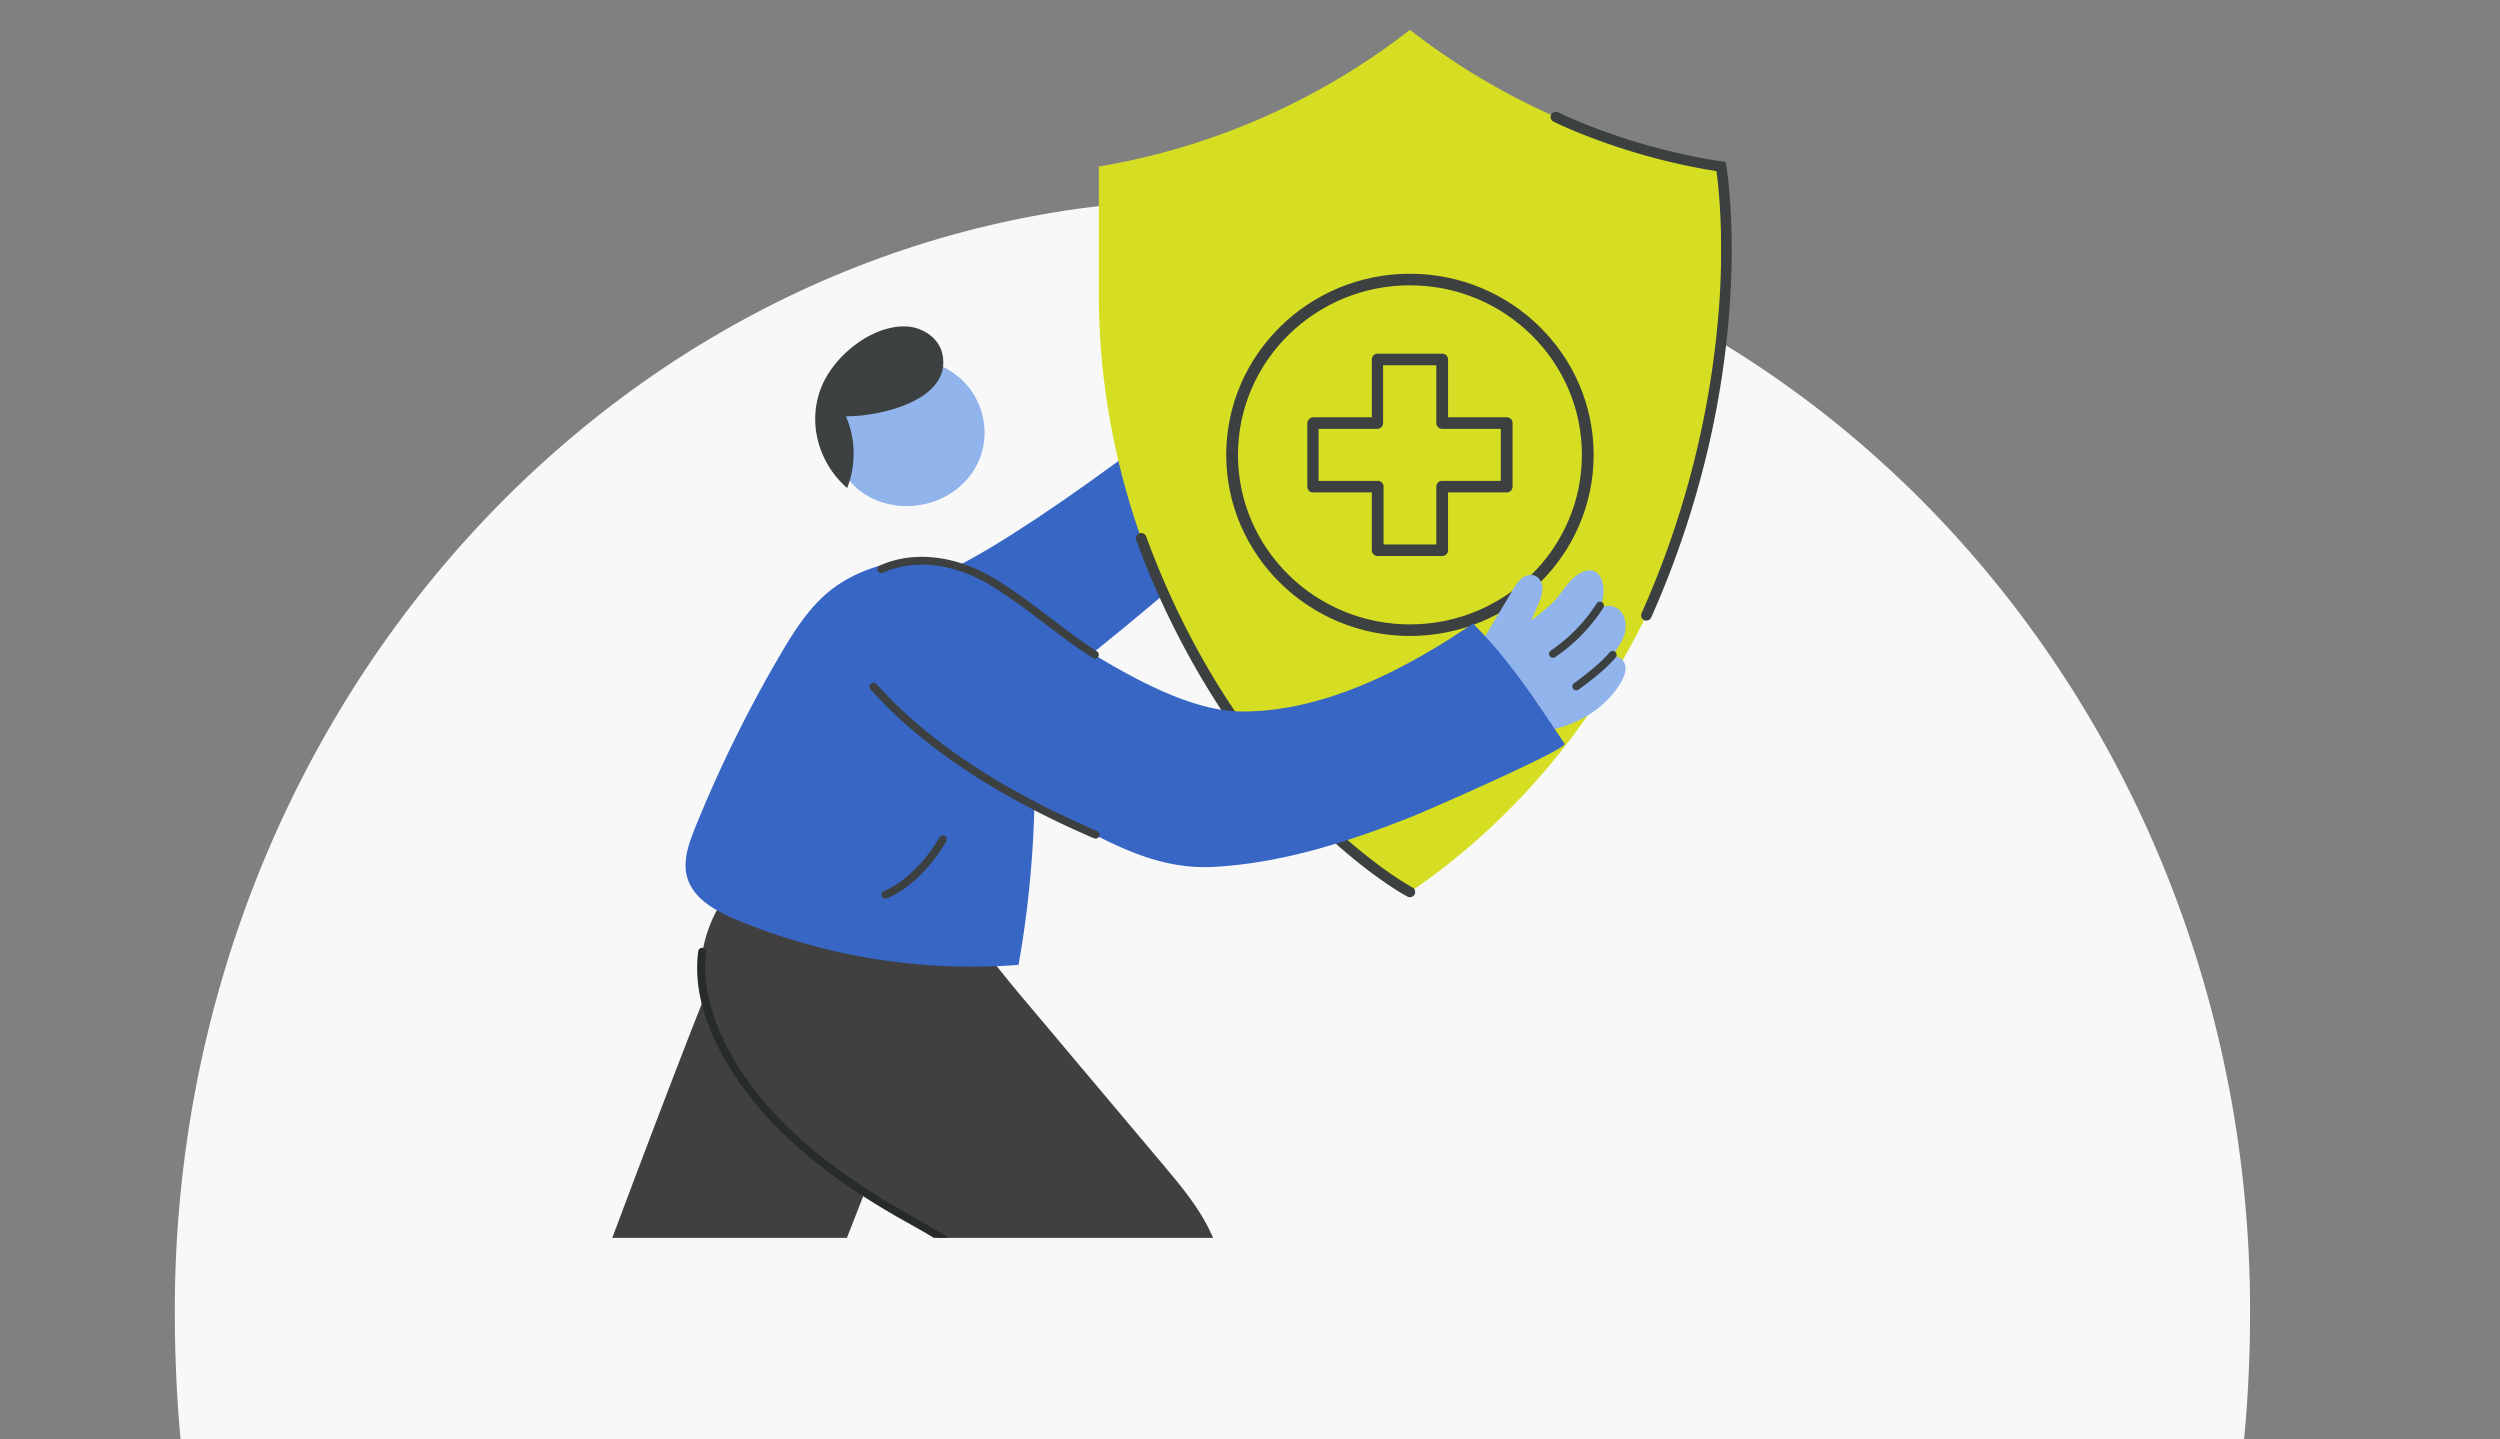 <?xml version="1.0" encoding="UTF-8" standalone="yes"?>
<svg xmlns="http://www.w3.org/2000/svg" xmlns:xlink="http://www.w3.org/1999/xlink" width="1131" height="651" viewBox="0 0 1131 651">
  <rect x="0" y="0" width="1131" height="651" fill="#808080" stroke="none"/>
  <defs>
    <style>.a,.b{fill:#fff;}.a{stroke:#707070;}.c{clip-path:url(#a);}.d{fill:#f8f8f8;}.e{clip-path:url(#b);}.f{fill:#3766c4;}.g{fill:#d6de23;}.h{fill:#3c4040;}.i{fill:#91b4ed;}.j{fill:#404041;}.k{fill:#282b2b;}</style>
    <clipPath id="a">
      <rect class="a" width="1131" height="642" transform="translate(40 498)"/>
    </clipPath>
    <clipPath id="b">
      <rect class="b" width="816" height="560" transform="translate(170 520)"/>
    </clipPath>
  </defs>
  <g transform="translate(-40 -567)">
    <g class="c" transform="translate(0 78)">
      <path class="d" d="M1167.175-470.648c0,167.012,62.934,279.622,124.506,367.884,21.077,30.056,43.337,59.1,65.48,87.883,88.214,114.765,171.573,223.19,171.573,395.911,0,277.213-210.588,502.814-469.429,502.814s-469.43-225.6-469.43-502.814c0-181.723,84.781-284.569,174.533-393.5,23.386-28.28,47.482-57.574,70.038-88.262C896.2-184.811,959.309-294.505,959.309-470.648c0-250.077-100.292-361.672-197.269-469.464-88.509-98.408-172.164-191.487-172.164-388.429,0-277.213,210.588-502.814,469.43-502.814s469.429,225.6,469.429,502.814c0,191.108-81.643,286.219-168.14,387.035C1265.514-830.8,1167.175-716.16,1167.175-470.648Z" transform="translate(-470.802 2410.6)"/>
    </g>
    <g class="e" transform="translate(0 47)">
      <g transform="translate(-4134.398 10279.855)">
        <path class="f" d="M4971.967-9392.038c-9.77,9.246-162.919,146.261-170.337,139.227-8.143-7.727-46.2-40.067-39.825-52.252,3.147-6.022,9.9-9.142,16.066-12.129,38.353-18.6,131.055-88.467,164.733-123.37C4943.042-9441.017,4969.733-9394.653,4971.967-9392.038Z" transform="translate(-171.584 -185.989)"/>
        <g transform="translate(4671.506 -9746.343)">
          <path class="g" d="M4377.029-9684.509v58c0,105.969,53.237,210.88,140.746,270.21,87.511-59.33,140.75-164.241,140.75-270.21v-58a314.263,314.263,0,0,1-140.75-61.834,314.246,314.246,0,0,1-140.746,61.834Zm0,0" transform="translate(-4377.029 9746.343)"/>
          <g transform="translate(204.38 37.075)">
            <path class="h" d="M4408.238-9421.533a2.385,2.385,0,0,0,2.184-1.409,428.7,428.7,0,0,0,26.391-79.309,406.607,406.607,0,0,0,9.336-64.936c2.225-36.644-1.612-59.216-1.775-60.159l-.292-1.671-1.7-.254c-42.042-6.242-73.685-22.014-74-22.174a2.4,2.4,0,0,0-3.209,1.021,2.339,2.339,0,0,0,1.037,3.165c.316.158,31.741,15.842,73.719,22.371.831,5.877,3.325,26.971,1.454,57.588a416.65,416.65,0,0,1-35.324,142.468,2.337,2.337,0,0,0,1.226,3.1A2.39,2.39,0,0,0,4408.238-9421.533Z" transform="translate(-4364.908 9651.703)"/>
          </g>
          <g transform="translate(16.787 227.635)">
            <path class="h" d="M4849.171-9000.518a2.4,2.4,0,0,0,2.1-1.237,2.335,2.335,0,0,0-.97-3.184h0c-.194-.1-19.6-10.551-44.027-35.248-22.54-22.785-54.1-62.715-76.439-123.536a2.394,2.394,0,0,0-3.051-1.411,2.342,2.342,0,0,0-1.431,3.011,373.511,373.511,0,0,0,37.625,75.563,317.612,317.612,0,0,0,40.047,49.823c24.912,25.143,44.207,35.508,45.017,35.936A2.374,2.374,0,0,0,4849.171-9000.518Z" transform="translate(-4725.214 9165.274)"/>
          </g>
          <g transform="translate(55.648 108.368)">
            <path class="h" d="M4603.673-9467.221c46.41,0,84.1,37.163,84.1,82.915s-37.7,82.914-84.1,82.914-84.106-37.163-84.106-82.914S4557.262-9467.221,4603.673-9467.221Zm0,158.638c42.357,0,76.81-33.965,76.81-75.723s-34.453-75.724-76.81-75.724-76.81,33.965-76.81,75.724S4561.316-9308.583,4603.673-9308.583Z" transform="translate(-4518.573 9468.201)"/>
            <path class="g" d="M4602.167-9301.936c46.924,0,85.1-37.632,85.1-83.891s-38.176-83.894-85.1-83.894-85.1,37.636-85.1,83.894S4555.243-9301.936,4602.167-9301.936Zm0-165.823c45.827,0,83.112,36.754,83.112,81.933s-37.285,81.937-83.112,81.937-83.112-36.759-83.112-81.937S4556.338-9467.759,4602.167-9467.759Zm0,158.635c42.9,0,77.8-34.409,77.8-76.7s-34.9-76.7-77.8-76.7-77.8,34.41-77.8,76.7S4559.266-9309.124,4602.167-9309.124Zm0-151.444c41.806,0,75.817,33.53,75.817,74.742s-34.011,74.741-75.817,74.741-75.816-33.527-75.816-74.741S4560.36-9460.568,4602.167-9460.568Z" transform="translate(-4517.067 9469.72)"/>
          </g>
          <g transform="translate(92.329 144.53)">
            <path class="h" d="M4615.525-9346.141h25.536v-25.176a3.607,3.607,0,0,1,3.649-3.593h29.183a3.606,3.606,0,0,1,3.647,3.593v25.176h25.536a3.608,3.608,0,0,1,3.649,3.6v28.771a3.608,3.608,0,0,1-3.649,3.6H4677.54V-9285a3.608,3.608,0,0,1-3.647,3.6H4644.71a3.608,3.608,0,0,1-3.649-3.6v-25.173h-25.536a3.609,3.609,0,0,1-3.648-3.6v-28.771A3.894,3.894,0,0,1,4615.525-9346.141Zm3.649,28.771h25.536a3.609,3.609,0,0,1,3.648,3.6v25.171h21.888v-25.171a3.607,3.607,0,0,1,3.647-3.6h25.537v-21.577h-25.537a3.607,3.607,0,0,1-3.647-3.6v-25.175h-22.092v25.175a3.608,3.608,0,0,1-3.646,3.6h-25.537v21.577Z" transform="translate(-4610.883 9375.89)"/>
            <path class="g" d="M4643.2-9281.949h29.185a4.612,4.612,0,0,0,4.641-4.577v-24.2h24.542a4.613,4.613,0,0,0,4.642-4.571v-28.772a4.617,4.617,0,0,0-4.642-4.575h-24.542v-24.194a4.612,4.612,0,0,0-4.641-4.575H4643.2a4.612,4.612,0,0,0-4.641,4.575v24.194H4614.02a4.863,4.863,0,0,0-4.638,4.478l-.005.1v28.772a4.613,4.613,0,0,0,4.643,4.571h24.542v24.2A4.612,4.612,0,0,0,4643.2-9281.949Zm58.368-64.732a2.606,2.606,0,0,1,2.654,2.616v28.772a2.607,2.607,0,0,1-2.654,2.615h-26.529v26.151a2.608,2.608,0,0,1-2.654,2.618H4643.2a2.607,2.607,0,0,1-2.654-2.618v-26.151H4614.02a2.608,2.608,0,0,1-2.655-2.615v-28.72a2.9,2.9,0,0,1,2.655-2.669h26.529v-26.153a2.609,2.609,0,0,1,2.654-2.618h29.185a2.609,2.609,0,0,1,2.654,2.618v26.153Zm-55.713,57.541h23.875v-26.152a2.609,2.609,0,0,1,2.656-2.62h26.529v-23.533h-26.531a2.608,2.608,0,0,1-2.654-2.619v-26.153h-24.077v26.153a2.608,2.608,0,0,1-2.653,2.619h-26.53v23.533H4643.2a2.608,2.608,0,0,1,2.655,2.62Zm21.888-1.96h-19.9v-24.192a4.614,4.614,0,0,0-4.642-4.577h-24.744v-19.617H4643a4.616,4.616,0,0,0,4.64-4.578v-24.193h20.1v24.193a4.616,4.616,0,0,0,4.641,4.578h24.545v19.617h-24.543a4.616,4.616,0,0,0-4.643,4.577Z" transform="translate(-4609.376 9377.41)"/>
          </g>
        </g>
        <g transform="translate(4364.908 -9506.613)">
          <path class="g" d="M5520.34-7781.608c4.148-11.525,13.2-32.171,16.523-43.952,9.22,1.181,53.98,5.031,67.107,5.905-1.251,11.8-.831,22.223,7.09,30.7,7.455,7.978,22.507,6.984,30.876,13.665,8.347,6.662,8.973,31.593,6.707,31.593H5513.656C5511.247-7750.826,5518.252-7775.8,5520.34-7781.608Z" transform="translate(-5513.158 8338.303)"/>
          <path class="g" d="M4776.965-7774.609c-.06-15.859.044-32.232.055-34.446l68.162.483a45.8,45.8,0,0,0,26.071,32.138c9.556,4.207,20.66,5.13,29.779,10.679,8.864,5.4,14.666,22.438,10.269,32.1H4774.973C4772.7-7740.312,4776.993-7767.477,4776.965-7774.609Z" transform="translate(-4482.582 8328.264)"/>
          <path class="i" d="M4486.576-9085.2c5.53-9.484,11.222-18.879,16.834-28.316a18.077,18.077,0,0,1,3.781-4.949,6.286,6.286,0,0,1,5.872-1.395,4.652,4.652,0,0,1,1.274.688,6.684,6.684,0,0,1,2.383,5.174,17.906,17.906,0,0,1-1.893,7.031q-1.566,3.715-3.136,7.432a116.742,116.742,0,0,0,10-8.367c3.724-3.842,6.588-9.621,11.139-12.463,11.222-7.025,13.993,7.994,9.424,15.686a7.368,7.368,0,0,1,8.971.189c3.1,2.65,3.714,7.313,2.579,11.2s-3.7,7.186-6.208,10.381c2.459-1.43,5.8.73,6.478,3.465s-.509,5.57-1.925,8.014c-9.059,15.65-30.432,25.025-48.4,21.594C4497.01-9051.129,4481.793-9077,4486.576-9085.2Z" transform="translate(-4009.409 9126.977)"/>
          <path class="j" d="M5024.6-8732.955a58.383,58.383,0,0,1-.435-21.91,62.038,62.038,0,0,1,27.193-40.824c17.794-11.23,39.246-2.662,56.914,5.5,28.785,13.3,39.785,31.93,59.6,55.475l64.3,76.4c7.979,9.48,16.04,19.082,21.427,30.2,6.722,13.865,8.95,29.373,10.947,44.619,2.3,17.57,12.485,181.553,10.458,181.564l-96.917.646c1.684,0-2.039-83.109-2.3-88.865-1.711-38.395,6.7-86.363-21.032-116q-1.6-1.717-3.374-3.35c-13.607-12.533-30.171-21.4-45.867-31.279-2.516-1.586-5.4-2.879-8.074-4.68-39.246,101.014-96.2,238.969-98.953,238.842l-94.022-4.32C4907.68-8419.848,4984.728-8632.174,5024.6-8732.955Z" transform="translate(-4896.773 8931.656)"/>
          <path class="f" d="M4559.368-9013.212a598.28,598.28,0,0,1,40.352-81.371c5.816-9.785,12.785-19.994,22.071-26.917,16.536-12.321,42.96-17.439,62.062-8.1,5.13,2.511,42.437,29.813,53.343,36.512,22.363,13.734,47.858,27.162,69.178,27.314,37.557.269,74.93-19.362,104.867-39.772,16.619,16.436,28.453,35.063,41.475,54.37,1.559,2.328-62.238,30.238-68.069,32.568-29.1,11.63-59.6,21.5-90.932,23.157-30.628,1.62-54.413-16.086-80.858-28.542a476.036,476.036,0,0,1-7.189,72.858,276.918,276.918,0,0,1-127.555-20.4c-9.343-3.9-19.4-9.35-22.267-18.944C4553.6-8997.979,4556.43-9005.951,4559.368-9013.212Z" transform="translate(-4435.387 9134.404)"/>
          <g transform="translate(290.307 571.551)">
            <path class="h" d="M4881.079-7670.652q15.086,0,30.077-.188a1.792,1.792,0,0,0,1.781-1.8,1.883,1.883,0,0,0-1.827-1.756c-38.526.517-77.879-.113-115.938-.715l-21.167-.327a1.972,1.972,0,0,0-1.832,1.75,1.788,1.788,0,0,0,1.775,1.806l21.167.327C4823.343-7671.113,4852.282-7670.652,4881.079-7670.652Z" transform="translate(-4772.173 7675.44)"/>
          </g>
          <g transform="translate(0.108 572.074)">
            <path class="h" d="M5617.257-7669.318c9.8,0,19.705-.059,29.8-.19a1.79,1.79,0,0,0,1.781-1.8,1.782,1.782,0,0,0-1.827-1.757c-37.519.487-72.468-.071-109.475-.665l-23.924-.376a1.882,1.882,0,0,0-1.831,1.752,1.784,1.784,0,0,0,1.775,1.8l23.92.378C5564.56-7669.737,5590.546-7669.318,5617.257-7669.318Z" transform="translate(-5511.776 7674.106)"/>
          </g>
          <g transform="translate(124.876 175.556)">
            <path class="k" d="M5355.812-8546.128a1.812,1.812,0,0,0,1.376-.626,1.762,1.762,0,0,0-.206-2.5c-7.433-6.229-15.725-10.868-23.743-15.359-2.409-1.35-4.832-2.707-7.25-4.111-25.046-14.573-44.268-29.737-58.771-46.365-20.016-22.951-30.323-48.808-27.568-69.165a1.783,1.783,0,0,0-1.552-2,1.734,1.734,0,0,0-2.028,1.527c-4.152,30.768,18.485,60.567,28.415,71.953,14.759,16.924,34.281,32.333,59.67,47.1,2.434,1.422,4.876,2.785,7.3,4.146,8.235,4.609,16.009,8.967,23.182,14.973A1.807,1.807,0,0,0,5355.812-8546.128Z" transform="translate(-5235.566 8686.274)"/>
          </g>
          <g transform="translate(510.255 18.952)">
            <path class="h" d="M4512.117-9060.655a1.828,1.828,0,0,0,1.011-.3,77.059,77.059,0,0,0,21.786-22.352,1.759,1.759,0,0,0-.583-2.449,1.813,1.813,0,0,0-2.48.575,73.42,73.42,0,0,1-20.744,21.276,1.764,1.764,0,0,0-.484,2.467A1.809,1.809,0,0,0,4512.117-9060.655Z" transform="translate(-4510.314 9086.027)"/>
          </g>
          <g transform="translate(520.815 41.269)">
            <path class="h" d="M4497.67-9011.258a1.81,1.81,0,0,0,1.076-.351c5.454-3.986,12.284-9.243,16.756-14.531a1.759,1.759,0,0,0-.229-2.5,1.819,1.819,0,0,0-2.542.225c-4.228,5-10.842,10.082-16.135,13.951a1.761,1.761,0,0,0-.372,2.489A1.8,1.8,0,0,0,4497.67-9011.258Z" transform="translate(-4495.867 9029.059)"/>
          </g>
          <g transform="translate(202.861 55.611)">
            <path class="h" d="M5186.829-8921.906a1.8,1.8,0,0,0,1.654-1.068,1.768,1.768,0,0,0-.93-2.341c-43.678-18.794-77.258-41.174-99.826-66.53a1.819,1.819,0,0,0-2.545-.163,1.762,1.762,0,0,0-.171,2.512c22.919,25.747,56.934,48.438,101.1,67.44A1.814,1.814,0,0,0,5186.829-8921.906Z" transform="translate(-5084.564 8992.451)"/>
          </g>
          <g transform="translate(208.223 124.699)">
            <path class="h" d="M5260.243-8787.51a1.827,1.827,0,0,0,.654-.119c10.875-4.168,21.584-16.307,26.93-25.824a1.764,1.764,0,0,0-.705-2.416,1.819,1.819,0,0,0-2.452.693c-6.064,10.8-16.615,20.99-25.08,24.232a1.768,1.768,0,0,0-1.028,2.3A1.8,1.8,0,0,0,5260.243-8787.51Z" transform="translate(-5258.439 8816.092)"/>
          </g>
        </g>
        <g transform="translate(4571.328 -9507.941)">
          <path class="h" d="M5183.779-9091.746a1.8,1.8,0,0,0,1.512-.809,1.761,1.761,0,0,0-.531-2.459c-7.295-4.664-14.413-10.064-21.295-15.287-8.3-6.3-16.891-12.814-25.919-18.148-17.174-10.156-36.269-12.164-51.1-5.357a1.765,1.765,0,0,0-.873,2.361,1.816,1.816,0,0,0,2.4.859c13.735-6.311,31.575-4.367,47.721,5.186,8.85,5.23,17.352,11.684,25.571,17.918,6.944,5.262,14.118,10.707,21.534,15.449A1.815,1.815,0,0,0,5183.779-9091.746Z" transform="translate(-5085.403 9137.788)"/>
        </g>
        <g transform="translate(4543.205 -9612.188)">
          <path class="i" d="M5254.514-9365.044a32.582,32.582,0,0,1,16.286,6.942c14.061,11.037,17,32.386,4.738,46.637-17.427,20.236-53.651,15.1-59.322-11.863C5211.323-9346.6,5232.646-9367.712,5254.514-9365.044Z" transform="translate(-5206.648 9380.403)"/>
          <path class="h" d="M5266.038-9378.234c6.084-13.041,22.118-26.07,37.357-25.65,7.012.193,14.094,4.563,16.215,11.082.116.346.214.705.3,1.068,4.981,21.359-28.785,28.707-43.555,28.5a42.68,42.68,0,0,1,.554,32.461C5263.349-9342.594,5258.454-9361.975,5266.038-9378.234Z" transform="translate(-5262.466 9403.895)"/>
        </g>
      </g>
    </g>
  </g>
</svg>